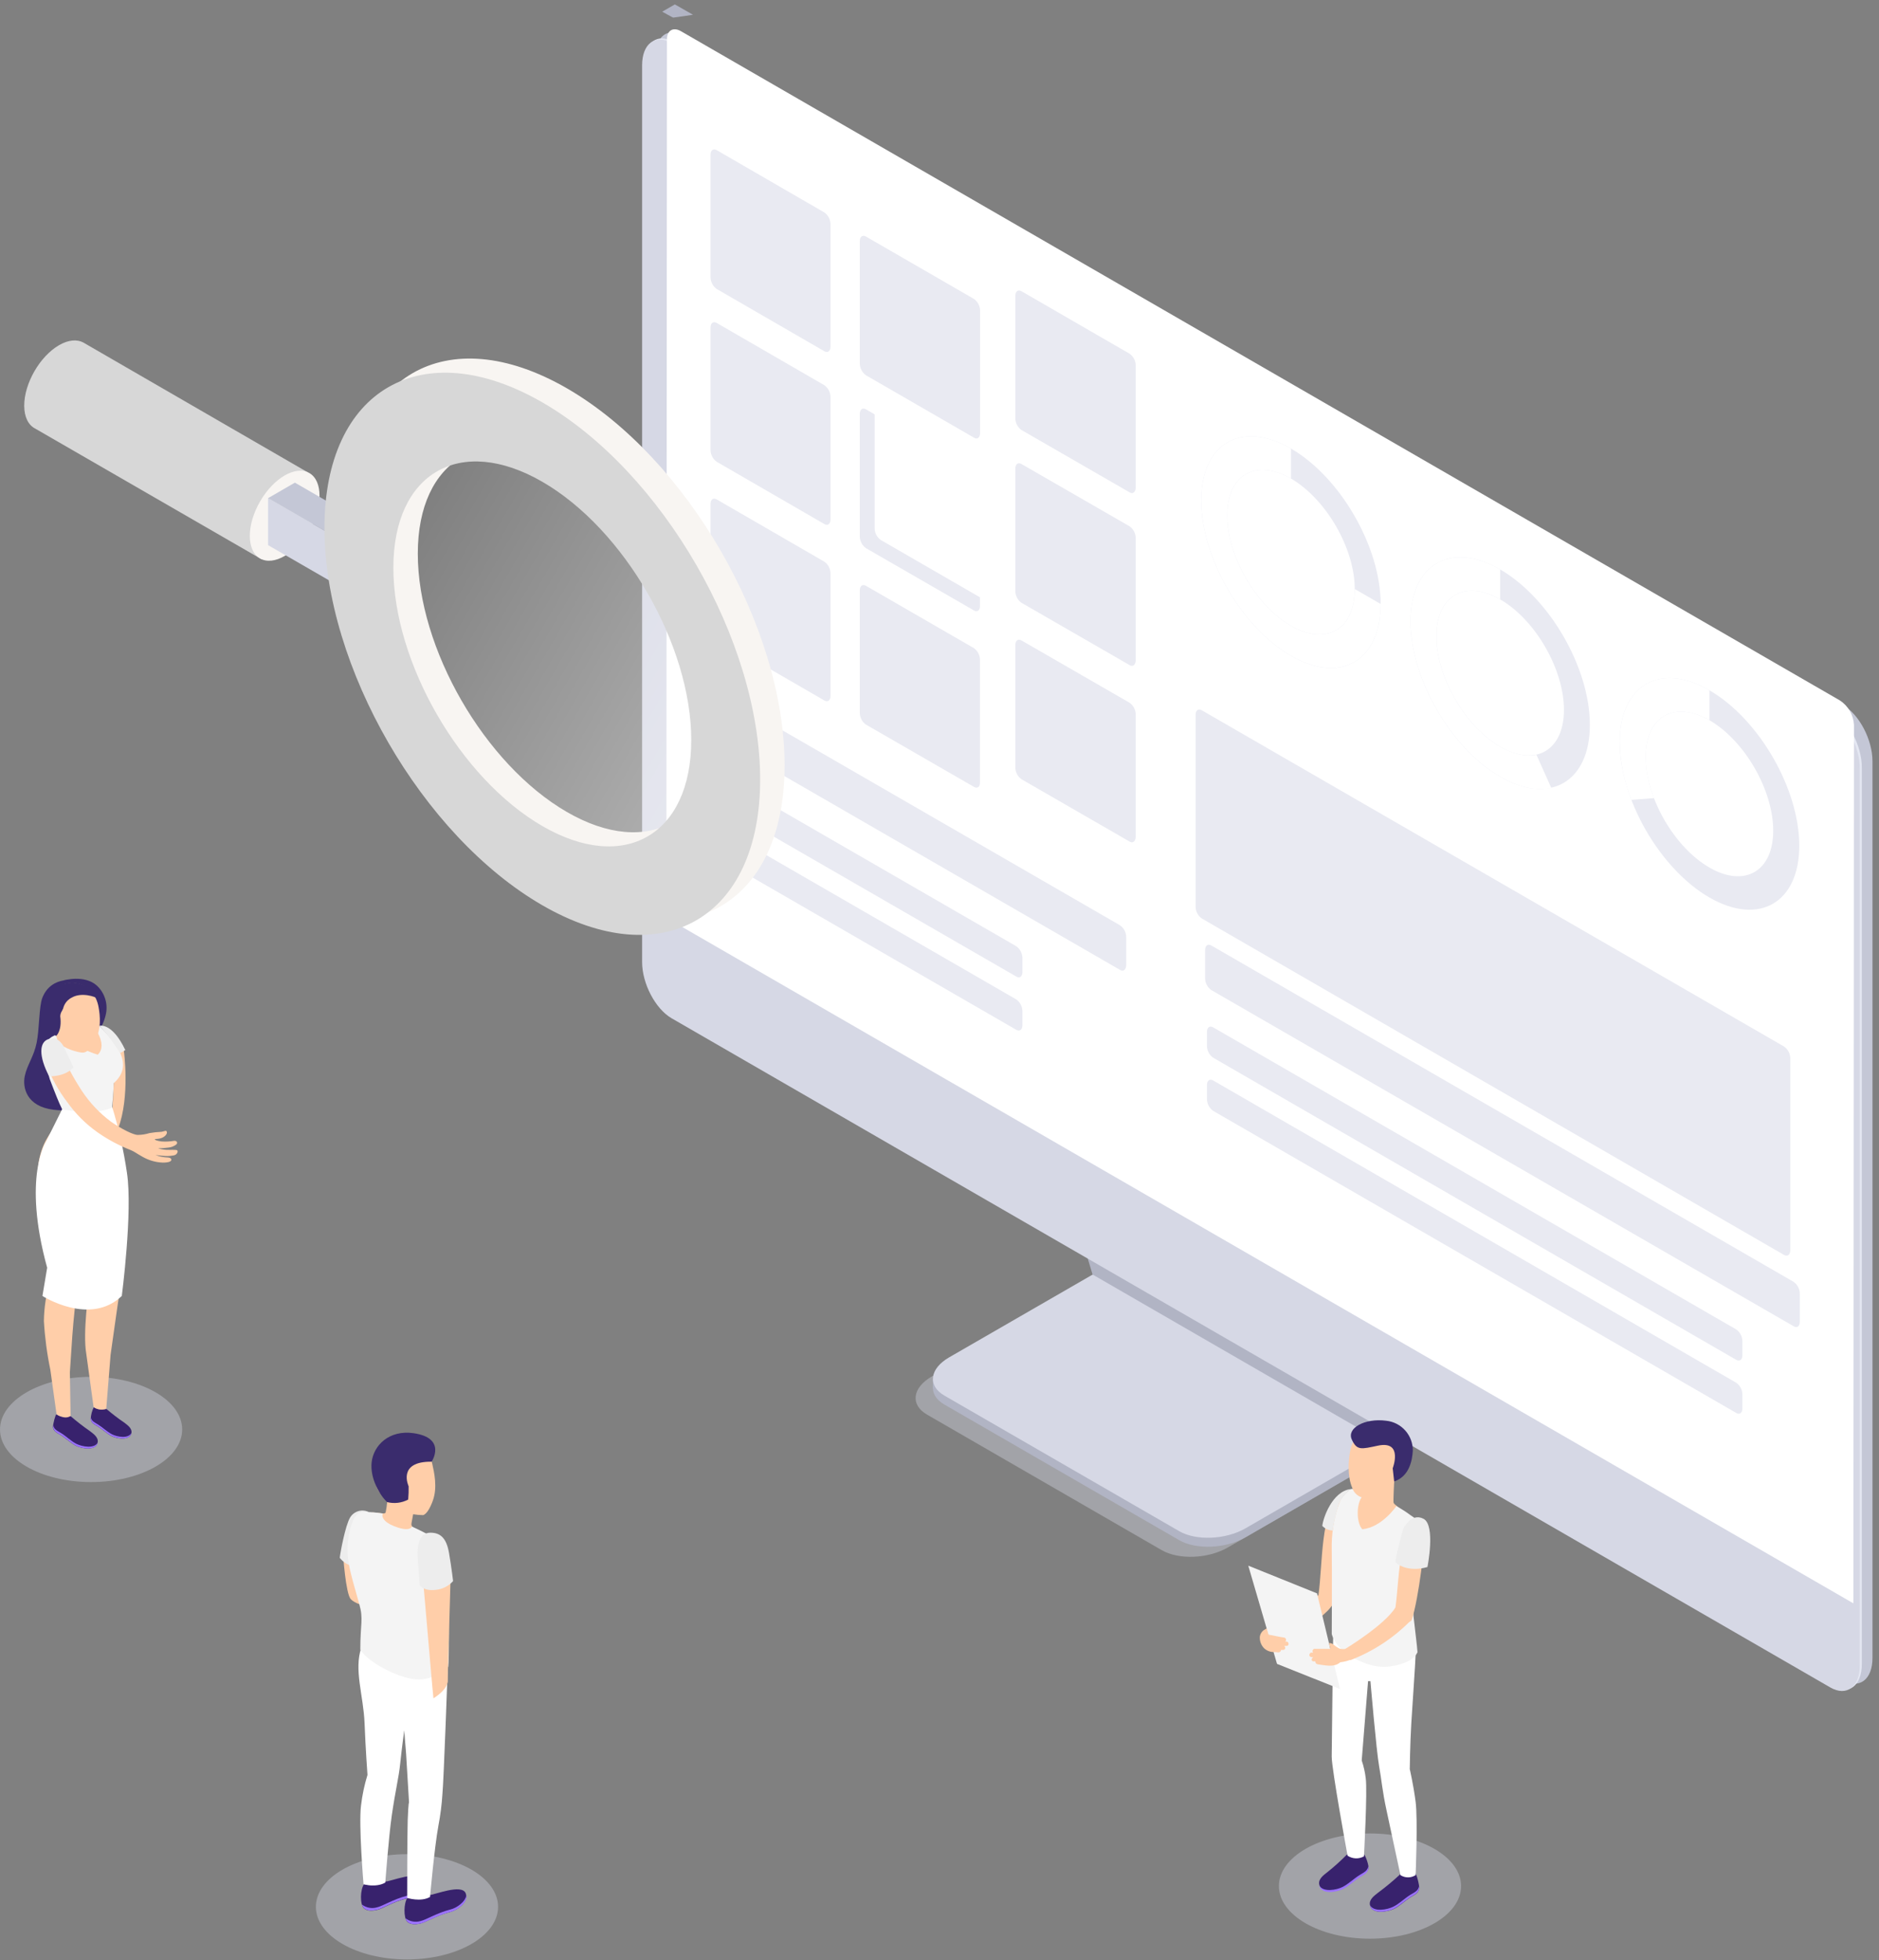 <svg width="233" height="243" viewBox="0 0 233 243" fill="none" xmlns="http://www.w3.org/2000/svg">
<rect x="0" y="0" width="233" height="243" fill="#808080" stroke="none"/>
<path opacity="0.4" d="M144.074 192.176L114.954 175.363C112.853 174.152 113.118 172.031 115.544 170.635L134.409 159.74L171.148 180.921L152.283 191.816C149.862 193.237 146.195 193.387 144.074 192.176Z" fill="#D6D8E5"/>
<path d="M146.22 190.926L117.1 174.112C114.999 172.902 115.264 170.781 117.69 169.385L136.57 158.489L173.289 179.69L154.424 190.586C151.988 191.986 148.321 192.136 146.22 190.926Z" fill="#B1B4C4"/>
<path d="M173.279 179.695V178.58L171.583 179.56L173.279 179.695Z" fill="#B1B4C4"/>
<path d="M115.684 172.106V170.981L117.425 171.701L115.684 172.106Z" fill="#B1B4C4"/>
<path d="M146.22 189.81L117.1 173.002C114.999 171.786 115.264 169.67 117.69 168.269L136.57 157.379L173.289 178.58L154.424 189.47C151.988 190.871 148.321 191.026 146.22 189.81Z" fill="#D6D8E5"/>
<path d="M136.655 157.429L132.108 142.351L169.232 163.642L173.279 178.58L136.655 157.429Z" fill="#9EA1AF"/>
<path d="M172.198 179.2L173.274 178.58L171.678 177.304L172.198 179.2Z" fill="#9EA1AF"/>
<path d="M135.479 157.994L130.937 142.916L168.061 164.212L172.198 179.2L135.479 157.994Z" fill="#B1B4C4"/>
<path d="M228.539 208.283L84.865 125.321C82.864 124.16 81.213 121.034 81.213 118.347V7.195C81.213 4.509 82.849 3.273 84.865 4.439L228.539 87.401C230.54 88.562 232.191 91.684 232.191 94.37V205.527C232.191 208.213 230.555 209.449 228.539 208.283Z" fill="#C4C7D6"/>
<path d="M230.458 205.758L232.049 204.843L231.363 200.121L230.458 205.758Z" fill="#C4C7D6"/>
<path d="M82.117 1.449L83.683 0.548L85.934 1.829C85.934 1.829 83.538 2.194 83.478 2.184C83.418 2.174 82.117 1.449 82.117 1.449Z" fill="#B1B4C4"/>
<path d="M227.223 209.044L83.525 126.061C81.523 124.901 79.878 121.779 79.878 119.088V7.956C79.878 5.269 81.513 4.034 83.525 5.199L227.223 88.162C229.224 89.323 230.87 92.444 230.87 95.135V206.287C230.87 208.974 229.239 210.209 227.223 209.044Z" fill="#E4E7F2"/>
<path d="M226.968 209.189L83.274 126.226C81.273 125.061 79.622 121.939 79.622 119.253V8.101C79.622 5.414 81.258 4.179 83.274 5.344L226.968 88.307C228.969 89.468 230.62 92.589 230.62 95.275V206.432C230.62 209.104 228.984 210.354 226.968 209.189Z" fill="#D6D8E5"/>
<path d="M229.823 198.76L82.627 113.776L82.703 4.876C82.703 3.76 83.488 3.31 84.453 3.875L228.147 86.828C228.656 87.16 229.08 87.608 229.384 88.134C229.688 88.661 229.864 89.252 229.898 89.859L229.823 198.76Z" fill="white"/>
<path d="M102.224 43.544L88.867 35.82C88.636 35.653 88.447 35.435 88.315 35.182C88.183 34.929 88.112 34.649 88.107 34.364V19.187C88.107 18.626 88.447 18.371 88.867 18.611L102.224 26.34C102.456 26.505 102.646 26.723 102.778 26.975C102.91 27.227 102.981 27.506 102.985 27.791V42.969C102.985 43.519 102.644 43.789 102.224 43.544Z" fill="#E9EAF2"/>
<path d="M120.774 54.255L107.377 46.521C107.145 46.354 106.956 46.136 106.824 45.883C106.692 45.63 106.621 45.35 106.616 45.065V29.897C106.616 29.337 106.957 29.082 107.377 29.322L120.759 37.051C120.995 37.216 121.189 37.435 121.324 37.69C121.459 37.945 121.531 38.228 121.534 38.517V53.679C121.534 54.24 121.194 54.525 120.774 54.255Z" fill="#E9EAF2"/>
<path d="M140.072 61.035L126.665 53.306C126.433 53.141 126.243 52.923 126.111 52.671C125.979 52.419 125.908 52.139 125.904 51.855V36.677C125.904 36.117 126.245 35.857 126.665 36.102L140.072 43.851C140.304 44.016 140.493 44.233 140.625 44.485C140.757 44.737 140.828 45.017 140.832 45.301V60.459C140.807 61.02 140.467 61.275 140.072 61.035Z" fill="#E9EAF2"/>
<path d="M102.224 64.965L88.867 57.241C88.636 57.074 88.447 56.856 88.315 56.603C88.183 56.35 88.112 56.07 88.107 55.785V40.608C88.107 40.047 88.447 39.792 88.867 40.032L102.224 47.756C102.456 47.923 102.645 48.141 102.777 48.394C102.909 48.647 102.98 48.927 102.985 49.212V64.39C102.985 64.95 102.644 65.21 102.224 64.965Z" fill="#E9EAF2"/>
<path d="M120.774 75.675L107.377 67.951C107.145 67.785 106.956 67.566 106.824 67.314C106.692 67.061 106.621 66.781 106.616 66.496V51.318C106.616 50.758 106.957 50.503 107.377 50.743L120.759 58.467C120.99 58.633 121.179 58.852 121.311 59.105C121.443 59.357 121.514 59.637 121.519 59.922V75.1C121.534 75.66 121.194 75.921 120.774 75.675Z" fill="#E9EAF2"/>
<path d="M122.6 74.67L109.218 66.941C108.986 66.776 108.796 66.558 108.664 66.306C108.532 66.054 108.461 65.775 108.457 65.49V50.312C108.457 49.752 108.797 49.492 109.218 49.737L122.6 57.461C122.831 57.628 123.02 57.846 123.152 58.099C123.284 58.352 123.355 58.632 123.36 58.917V74.095C123.385 74.655 123.02 74.91 122.6 74.67Z" fill="white"/>
<path d="M140.072 82.45L126.665 74.726C126.433 74.561 126.243 74.344 126.111 74.092C125.979 73.84 125.908 73.56 125.904 73.276V58.093C125.904 57.538 126.245 57.277 126.665 57.523L140.072 65.246C140.304 65.412 140.493 65.629 140.625 65.881C140.757 66.133 140.828 66.413 140.832 66.697V81.87C140.807 82.435 140.467 82.695 140.072 82.45Z" fill="#E9EAF2"/>
<path d="M102.224 86.836L88.867 79.112C88.635 78.947 88.446 78.73 88.314 78.478C88.182 78.226 88.111 77.946 88.107 77.662V62.479C88.107 61.923 88.447 61.663 88.867 61.908L102.224 69.632C102.456 69.797 102.646 70.015 102.778 70.267C102.91 70.519 102.981 70.799 102.985 71.083V86.266C102.985 86.821 102.644 87.081 102.224 86.836Z" fill="#E9EAF2"/>
<path d="M138.893 120.238L88.867 91.358C88.636 91.192 88.447 90.973 88.315 90.721C88.183 90.468 88.112 90.188 88.107 89.903V86.401C88.107 85.841 88.447 85.58 88.867 85.826L138.893 114.71C139.125 114.875 139.314 115.093 139.447 115.345C139.579 115.597 139.649 115.877 139.653 116.161V119.663C139.628 120.223 139.288 120.483 138.893 120.238Z" fill="#E9EAF2"/>
<path d="M126.021 121.059L89.067 99.743C88.836 99.578 88.646 99.36 88.514 99.108C88.382 98.856 88.311 98.577 88.307 98.292V96.546C88.307 95.986 88.647 95.726 89.067 95.971L126.021 117.302C126.253 117.469 126.442 117.687 126.574 117.94C126.706 118.192 126.777 118.472 126.782 118.758V120.493C126.782 121.059 126.442 121.319 126.021 121.059Z" fill="#E9EAF2"/>
<path d="M126.021 127.662L89.067 106.326C88.836 106.161 88.646 105.944 88.514 105.692C88.382 105.44 88.311 105.16 88.307 104.875V103.139C88.307 102.579 88.647 102.324 89.067 102.564L126.021 123.895C126.253 124.062 126.442 124.28 126.574 124.533C126.706 124.786 126.777 125.066 126.782 125.351V127.087C126.782 127.647 126.442 127.902 126.021 127.662Z" fill="#E9EAF2"/>
<path d="M119.048 130.223L89.067 112.909C88.836 112.744 88.646 112.527 88.514 112.275C88.382 112.023 88.311 111.743 88.307 111.459V109.723C88.307 109.163 88.647 108.907 89.067 109.148L119.048 126.456C119.279 126.623 119.468 126.841 119.6 127.094C119.732 127.347 119.803 127.627 119.808 127.912V129.648C119.808 130.208 119.468 130.463 119.048 130.223Z" fill="white"/>
<path d="M222.419 164.412L150.197 122.731C149.965 122.566 149.775 122.349 149.643 122.097C149.511 121.844 149.44 121.565 149.437 121.28V117.779C149.437 117.218 149.777 116.963 150.197 117.203L222.419 158.91C222.651 159.075 222.84 159.292 222.972 159.544C223.105 159.796 223.175 160.076 223.179 160.36V163.862C223.179 164.412 222.839 164.672 222.419 164.412Z" fill="#E9EAF2"/>
<path d="M215.3 168.574L150.427 131.115C150.195 130.95 150.006 130.733 149.873 130.481C149.741 130.229 149.671 129.949 149.667 129.665V127.929C149.667 127.368 150.007 127.113 150.427 127.353L215.3 164.808C215.532 164.974 215.721 165.193 215.853 165.445C215.985 165.698 216.056 165.978 216.061 166.263V167.999C216.061 168.559 215.72 168.815 215.3 168.574Z" fill="#E9EAF2"/>
<path d="M215.3 175.158L150.427 137.704C150.196 137.537 150.007 137.319 149.874 137.066C149.742 136.813 149.671 136.533 149.667 136.248V134.512C149.667 133.952 150.007 133.697 150.427 133.937L215.3 171.416C215.532 171.581 215.722 171.798 215.854 172.05C215.986 172.302 216.057 172.582 216.061 172.867V174.603C216.061 175.143 215.72 175.418 215.3 175.158Z" fill="#E9EAF2"/>
<path d="M203.274 174.798L150.427 144.282C150.196 144.115 150.007 143.897 149.874 143.644C149.742 143.391 149.671 143.111 149.667 142.826V141.09C149.667 140.53 150.007 140.275 150.427 140.515L203.274 171.031C203.505 171.197 203.694 171.414 203.826 171.666C203.958 171.918 204.029 172.197 204.035 172.481V174.217C204.035 174.783 203.689 175.038 203.274 174.798Z" fill="white"/>
<path d="M120.774 97.547L107.377 89.823C107.145 89.658 106.955 89.44 106.823 89.188C106.691 88.936 106.62 88.656 106.616 88.372V73.189C106.616 72.634 106.957 72.374 107.377 72.619L120.759 80.343C120.99 80.508 121.18 80.725 121.312 80.977C121.444 81.229 121.515 81.509 121.519 81.793V96.976C121.534 97.547 121.194 97.792 120.774 97.547Z" fill="#E9EAF2"/>
<path d="M140.072 104.327L126.665 96.598C126.433 96.433 126.243 96.215 126.111 95.963C125.979 95.711 125.908 95.431 125.904 95.147V79.969C125.904 79.409 126.245 79.149 126.665 79.394L140.072 87.118C140.303 87.284 140.492 87.503 140.624 87.756C140.756 88.008 140.827 88.288 140.832 88.573V103.751C140.807 104.312 140.467 104.567 140.072 104.327Z" fill="#E9EAF2"/>
<path d="M221.24 155.576L149.018 113.855C148.786 113.69 148.597 113.473 148.464 113.221C148.332 112.969 148.262 112.689 148.258 112.404V88.622C148.258 88.062 148.598 87.802 149.018 88.047L221.24 129.743C221.471 129.91 221.661 130.128 221.793 130.381C221.925 130.634 221.996 130.914 222 131.199V154.981C222 155.541 221.66 155.797 221.24 155.576Z" fill="#E9EAF2"/>
<path d="M160.082 81.295C153.949 77.753 148.956 69.114 148.956 62.03C148.956 54.946 153.959 52.07 160.082 55.607C166.205 59.143 171.203 67.793 171.203 74.871C171.203 81.95 166.21 84.837 160.082 81.295ZM160.082 59.319C155.72 56.817 152.173 58.853 152.173 63.886C152.173 68.918 155.72 75.067 160.082 77.583C164.444 80.099 167.991 78.053 167.991 73.016C167.991 67.978 164.434 61.86 160.082 59.319Z" fill="#E9EAF2"/>
<path d="M160.082 81.295C153.949 77.753 148.956 69.114 148.956 62.03C148.956 54.946 153.959 52.07 160.082 55.607V59.319C155.72 56.817 152.173 58.853 152.173 63.886C152.173 68.918 155.72 75.067 160.082 77.583C164.444 80.099 167.991 78.053 167.991 73.016L171.203 74.871C171.198 81.955 166.21 84.837 160.082 81.295Z" fill="white"/>
<path d="M186.025 96.282C179.892 92.741 174.905 84.096 174.905 77.017C174.905 69.939 179.907 67.052 186.025 70.594C192.143 74.136 197.146 82.775 197.146 89.859C197.146 96.943 192.158 99.824 186.025 96.282ZM186.025 74.306C181.663 71.805 178.116 73.836 178.116 78.874C178.116 83.911 181.663 90.049 186.025 92.57C190.388 95.092 193.934 93.041 193.934 88.003C193.934 82.966 190.388 76.822 186.025 74.306Z" fill="#E9EAF2"/>
<path d="M186.025 96.282C179.892 92.741 174.905 84.096 174.905 77.017C174.905 69.939 179.907 67.052 186.025 70.594V74.306C181.663 71.805 178.116 73.836 178.116 78.874C178.116 83.911 181.663 90.049 186.025 92.57C187.646 93.506 189.202 93.841 190.528 93.571L192.364 97.678C190.498 98.073 188.306 97.598 186.025 96.282Z" fill="white"/>
<path d="M211.973 111.26C205.84 107.718 200.853 99.074 200.853 91.995C200.853 84.917 205.855 82.03 211.973 85.572C218.092 89.114 223.114 97.753 223.114 104.837C223.114 111.92 218.112 114.802 211.973 111.26ZM211.973 89.284C207.616 86.783 204.064 88.814 204.064 93.851C204.064 98.889 207.616 105.027 211.973 107.548C216.331 110.07 219.883 108.018 219.883 102.981C219.883 97.943 216.336 91.8 211.973 89.284Z" fill="#E9EAF2"/>
<path d="M202.294 99.159C201.388 96.876 200.9 94.45 200.853 91.995C200.853 84.912 205.855 82.03 211.973 85.572V89.284C207.616 86.783 204.064 88.814 204.064 93.851C204.102 95.596 204.455 97.319 205.105 98.939L202.294 99.159Z" fill="white"/>
<path opacity="0.4" d="M169.882 240.331C176.12 240.331 181.178 237.411 181.178 233.808C181.178 230.205 176.12 227.285 169.882 227.285C163.643 227.285 158.586 230.205 158.586 233.808C158.586 237.411 163.643 240.331 169.882 240.331Z" fill="#D6D8E5"/>
<path opacity="0.4" d="M50.466 242.902C56.704 242.902 61.762 239.982 61.762 236.379C61.762 232.776 56.704 229.856 50.466 229.856C44.227 229.856 39.17 232.776 39.17 236.379C39.17 239.982 44.227 242.902 50.466 242.902Z" fill="#D6D8E5"/>
<path opacity="0.4" d="M11.296 183.727C17.534 183.727 22.592 180.807 22.592 177.204C22.592 173.601 17.534 170.681 11.296 170.681C5.057 170.681 0 173.601 0 177.204C0 180.807 5.057 183.727 11.296 183.727Z" fill="#D6D8E5"/>
<path d="M175.5 232.247C174.764 232.842 173.679 232.297 173.624 232.352C172.763 233.154 171.858 233.907 170.912 234.608C170.457 234.969 169.742 235.454 169.872 236.144C170.102 237.385 172.083 237.005 172.833 236.644C173.584 236.284 174.189 235.644 174.9 235.199C175.4 234.883 175.9 234.723 175.98 234.083C176.025 233.678 175.63 232.232 175.5 232.247Z" fill="#38226D"/>
<path d="M175.97 233.808C175.87 234.418 175.38 234.588 174.879 234.898C174.159 235.344 173.529 235.989 172.778 236.364C172.028 236.739 170.367 237.065 169.882 236.179C170.147 237.375 172.093 236.999 172.833 236.624C173.574 236.249 174.189 235.624 174.899 235.179C175.4 234.863 175.9 234.703 175.98 234.063C175.983 233.978 175.98 233.893 175.97 233.808Z" fill="#9C73FF"/>
<path d="M169.122 229.876C168.386 230.476 167.121 229.821 167.046 229.876C166.283 230.653 165.475 231.383 164.624 232.062C164.169 232.422 163.454 232.907 163.584 233.598C163.814 234.833 165.795 234.453 166.545 234.098C167.296 233.743 167.901 233.097 168.611 232.652C169.112 232.337 169.612 232.152 169.692 231.537C169.737 231.131 169.252 229.861 169.122 229.876Z" fill="#38226D"/>
<path d="M169.667 231.347C169.587 231.947 169.086 232.127 168.586 232.447C167.866 232.892 167.23 233.538 166.485 233.918C165.74 234.298 164.069 234.613 163.584 233.728C163.849 234.923 165.795 234.548 166.535 234.173C167.276 233.798 167.896 233.173 168.601 232.727C169.101 232.412 169.602 232.227 169.682 231.617C169.69 231.526 169.685 231.435 169.667 231.347Z" fill="#9C73FF"/>
<path d="M175.54 205.128C175.505 206.239 175.16 211.061 175.005 213.633C174.849 216.204 174.814 219.315 174.814 219.315C174.814 219.315 175.255 221.176 175.54 223.362C175.825 225.549 175.54 232.452 175.54 232.452C175.259 232.633 174.933 232.729 174.599 232.729C174.266 232.729 173.939 232.633 173.659 232.452C173.659 232.452 172.483 226.949 171.938 224.448C171.393 221.947 171.303 220.521 171.017 218.98C170.677 217.114 169.937 208.405 169.937 208.405H169.642L168.856 218.235C169.101 218.959 169.269 219.707 169.357 220.466C169.572 222.072 169.132 230.126 169.132 230.126C168.818 230.301 168.463 230.386 168.104 230.371C167.745 230.356 167.398 230.241 167.1 230.041C167.1 230.041 165.134 219.37 165.134 217.75C165.134 216.674 165.32 202.512 165.32 202.512L175.54 205.128Z" fill="white"/>
<path d="M172.878 183.657C172.878 183.657 172.753 186.079 172.808 186.294C172.863 186.509 173.919 187.219 174.229 187.469C174.539 187.719 172.553 189.68 171.588 190.126C170.622 190.571 167.586 189.4 167.516 187.899C167.446 186.399 168.016 185.138 168.516 185.073C169.016 185.008 172.878 183.657 172.878 183.657Z" fill="#FFCEA9"/>
<path d="M166.245 188.149C166.1 187.084 166.805 186.068 166.125 185.218C163.734 187.559 164.034 193.762 163.494 197.724C161.718 199.58 158.151 201.406 157.145 201.861C156.96 201.942 156.805 202.032 156.84 202.227C156.975 202.887 157.259 203.508 157.671 204.043C160.032 203.042 161.733 202.442 164.674 199.64C164.956 199.332 165.207 198.997 165.425 198.64C166.275 196.139 166.485 189.995 166.245 188.149Z" fill="#FFCEA9"/>
<path d="M173.149 186.709C173.149 186.709 171.393 189.33 168.936 189.575C168.166 188.815 168.096 186.103 169.167 185.233C169.167 185.233 168.166 184.443 167.506 184.593C166.787 185.034 166.253 185.722 166.005 186.529C165.38 188.329 165.087 190.227 165.139 192.132C165.18 194.703 165.139 202.557 165.139 202.557C165.139 202.557 165.485 204.218 167.706 205.453C169.927 206.689 171.568 206.809 173.074 206.454C174.314 206.164 175.34 205.724 175.77 204.823C175.66 203.022 174.854 198.32 175.155 196.059C175.455 193.797 175.935 192.102 176.055 190.271C176.175 188.44 175.815 188.475 174.899 187.824C174.344 187.411 173.759 187.038 173.149 186.709Z" fill="#F4F4F4"/>
<path d="M167.396 180.045C167.686 178.164 169.041 176.739 170.977 176.849C171.468 176.876 171.948 176.999 172.391 177.212C172.834 177.424 173.231 177.722 173.558 178.088C173.886 178.455 174.138 178.882 174.3 179.345C174.463 179.809 174.532 180.3 174.504 180.791C174.473 181.361 174.31 181.916 174.028 182.413C173.746 182.909 173.352 183.333 172.878 183.652C172.809 183.938 172.708 184.214 172.578 184.478C171.893 185.278 169.817 185.773 169.222 185.688C168.867 185.657 168.529 185.519 168.254 185.293C167.978 185.068 167.777 184.764 167.676 184.423C167.035 182.947 167.236 180.976 167.396 180.045Z" fill="#FFCEA9"/>
<path d="M172.879 183.652L172.698 182.016C172.698 182.016 174.039 178.545 170.872 179.21C168.781 179.65 168.256 179.84 167.621 178.44C166.986 177.039 169.227 175.773 171.893 176.123C172.811 176.22 173.659 176.657 174.27 177.349C174.88 178.041 175.209 178.938 175.19 179.86C175.12 180.891 174.845 182.982 172.879 183.652Z" fill="#3A2C6D"/>
<path d="M176.59 189.195C175.675 188.935 176.375 189.15 175.675 188.935C173.284 191.276 173.579 195.293 173.039 199.265C171.718 201.446 166.82 204.403 166.82 204.403C166.76 204.828 166.905 204.953 167.436 205.804C170.163 204.76 172.644 203.16 174.719 201.106C174.84 200.996 175.01 200.966 175.06 200.816C175.895 198.285 176.831 191.041 176.59 189.195Z" fill="#FFCEA9"/>
<path d="M154.789 194.087L158.351 206.264L166.16 209.38L163.314 197.524L154.789 194.087Z" fill="#F4F4F4"/>
<path d="M168.046 204.493C167.931 204.078 167.631 204.178 167.291 204.283C166.925 204.433 166.521 204.468 166.135 204.383C165.833 204.237 165.553 204.048 165.305 203.823C165.154 203.731 164.981 203.681 164.804 203.677C164.804 203.782 164.984 204.398 164.984 204.398C164.984 204.398 163.274 204.398 163.099 204.398C163.04 204.385 162.978 204.392 162.923 204.417C162.868 204.441 162.823 204.483 162.793 204.535C162.763 204.587 162.75 204.647 162.756 204.707C162.763 204.767 162.788 204.823 162.828 204.868C162.79 204.871 162.752 204.871 162.713 204.868C162.363 204.788 162.213 205.328 162.563 205.408C162.658 205.427 162.753 205.44 162.848 205.448C162.618 205.538 162.563 205.919 162.848 205.949H162.933C162.976 205.96 163.021 205.96 163.063 205.949H163.114C163.106 205.989 163.108 206.031 163.117 206.072C163.126 206.112 163.143 206.15 163.168 206.184C163.192 206.217 163.223 206.246 163.258 206.267C163.293 206.289 163.333 206.303 163.374 206.309C164.209 206.419 165.44 206.754 166.195 206.064C166.714 206.009 167.221 205.87 167.696 205.653C168.171 205.458 168.186 204.988 168.046 204.493Z" fill="#FFCEA9"/>
<path d="M159.502 203.497H159.382C159.422 203.46 159.451 203.411 159.465 203.357C159.478 203.304 159.476 203.247 159.459 203.194C159.442 203.142 159.41 203.095 159.367 203.06C159.324 203.025 159.271 203.003 159.216 202.997C159.041 202.997 157.28 202.632 157.28 202.632L157.065 201.907C157.065 201.867 156.76 202.052 156.75 202.057C156.602 202.154 156.477 202.284 156.385 202.437C156.293 202.589 156.237 202.76 156.22 202.937C156.209 203.186 156.247 203.434 156.333 203.668C156.419 203.902 156.55 204.116 156.72 204.298C157.04 204.611 157.468 204.79 157.916 204.798C158.126 204.798 158.331 204.798 158.516 204.838C158.558 204.841 158.6 204.835 158.64 204.821C158.679 204.807 158.716 204.785 158.747 204.756C158.778 204.728 158.802 204.693 158.819 204.655C158.837 204.616 158.846 204.575 158.846 204.533H158.901C158.942 204.543 158.985 204.543 159.026 204.533H159.116C159.417 204.533 159.442 204.163 159.236 204.033C159.331 204.033 159.427 204.033 159.527 204.033C159.892 204.053 159.857 203.492 159.502 203.497Z" fill="#FFCEA9"/>
<path d="M165.25 189.735C164.765 189.716 164.307 189.512 163.969 189.165C164.039 188.265 165.19 184.848 167.506 184.593C166.876 185.037 166.377 185.641 166.06 186.344C165.703 187.452 165.432 188.586 165.25 189.735Z" fill="#EDEDED"/>
<path d="M177.006 194.253C177.006 194.253 174.699 195.048 173.074 193.712C172.899 193.407 174.014 189.485 174.014 189.485C174.014 189.485 174.985 187.484 176.515 188.275C178.046 189.065 177.006 194.253 177.006 194.253Z" fill="#EDEDED"/>
<path d="M42.547 192.757C42.547 192.757 42.867 197.544 43.492 198.235C44.118 198.925 46.244 199.395 46.244 199.395L47.885 202.091C47.885 202.091 46.384 193.522 46.064 193.317C45.743 193.112 42.547 192.757 42.547 192.757Z" fill="#FFCEA9"/>
<path d="M45.693 187.424C45.295 187.238 44.843 187.206 44.423 187.333C44.003 187.461 43.645 187.739 43.417 188.114C42.812 189.115 42.187 192.537 42.132 193.117C42.132 193.117 42.977 194.288 44.243 194.117L45.693 187.424Z" fill="#EDEDED"/>
<path d="M50.526 235.254C51.417 235.498 52.37 235.384 53.177 234.933C53.813 234.933 57.279 233.468 57.75 234.713C58.165 235.804 56.664 236.814 55.864 237.009C54.113 237.435 52.817 238.305 52.112 238.455C51.611 238.565 50.911 238.635 50.496 238.225C50.026 237.73 50.056 235.904 50.526 235.254Z" fill="#38226D"/>
<path d="M52.132 238.15C52.837 238.005 54.133 237.149 55.884 236.704C56.554 236.544 57.71 235.809 57.83 234.933C57.985 235.934 56.629 236.829 55.884 237.009C54.133 237.435 52.837 238.305 52.132 238.455C51.632 238.565 50.931 238.635 50.516 238.225C50.405 238.107 50.326 237.962 50.286 237.805C50.545 238.002 50.847 238.136 51.168 238.196C51.488 238.256 51.818 238.24 52.132 238.15Z" fill="#9C73FF"/>
<path d="M45.148 233.568C46.039 233.815 46.993 233.7 47.8 233.247C48.44 233.247 51.902 231.787 52.377 233.032C52.787 234.123 51.286 235.133 50.486 235.329C48.735 235.749 47.439 236.624 46.739 236.769C46.214 236.879 45.533 236.954 45.118 236.544C44.618 236.049 44.663 234.223 45.148 233.568Z" fill="#38226D"/>
<path d="M46.739 236.449C47.439 236.299 48.74 235.449 50.486 235.003C51.156 234.843 52.317 234.108 52.432 233.228C52.587 234.228 51.231 235.124 50.486 235.309C48.735 235.729 47.439 236.604 46.739 236.749C46.214 236.859 45.533 236.934 45.118 236.524C45.01 236.404 44.931 236.26 44.888 236.104C45.148 236.301 45.451 236.435 45.773 236.495C46.094 236.555 46.425 236.539 46.739 236.449Z" fill="#9C73FF"/>
<path d="M44.768 223.823C44.917 222.537 45.185 221.267 45.568 220.031C45.568 220.031 45.328 216.754 45.208 213.648C45.073 210.146 43.852 207.024 44.813 204.213L55.528 206.599C55.528 206.599 55.028 220.676 54.863 222.377C54.78 223.702 54.613 225.02 54.363 226.324C53.863 229.05 53.327 235.154 53.327 235.154C52.177 235.824 50.491 235.274 50.491 235.274C50.491 235.274 50.491 227.635 50.556 225.669C50.646 223.267 50.721 223.453 50.721 223.453L50.361 217.474L50.126 214.503C50.126 214.503 49.825 216.684 49.625 218.63C49.455 220.331 49.045 221.867 48.585 225.033C48.19 227.775 47.779 233.373 47.779 233.373C46.629 234.038 45.078 233.578 45.078 233.578C45.078 233.578 44.458 226.204 44.768 223.823Z" fill="white"/>
<path d="M46.274 187.494C47.099 187.534 47.714 187.749 47.819 187.494C47.909 187.066 47.972 186.634 48.01 186.198C47.914 185.958 47.829 185.698 47.829 185.698C46.789 185.063 46.464 183.937 46.329 182.627C46.099 180.39 47.329 178.434 49.54 178.199C51.646 177.979 53.192 179.46 53.607 181.486C53.828 182.486 54.273 184.382 53.672 186.028C53.337 186.954 52.907 187.684 52.477 187.824C52.059 187.816 51.643 187.78 51.231 187.714C51.231 187.714 51.121 188.334 51.046 188.715C50.971 189.095 50.996 189.32 51.791 189.81C52.587 190.3 50.591 191.311 49.29 191.206C47.989 191.101 46.519 190.32 46.118 189.48C45.663 188.575 45.703 187.464 46.274 187.494Z" fill="#FFCEA9"/>
<path d="M47.469 187.619C47.239 188.189 47.825 188.89 49.38 189.375C50.936 189.86 51.071 189.235 51.071 189.235C52.099 189.7 53.102 190.221 54.073 190.796C55.003 191.446 55.418 193.337 55.543 196.524C55.688 200.211 55.703 205.683 55.578 206.629C55.578 206.629 53.837 208.37 51.576 208.185C49.315 208 45.573 206.024 44.678 204.498C44.678 201.266 45.083 200.741 44.558 198.875C43.357 194.608 42.727 192.872 43.312 190.03C43.812 187.694 44.463 187.404 45.388 187.424C46.085 187.452 46.78 187.517 47.469 187.619Z" fill="#F4F4F4"/>
<path d="M53.642 209.47L52.527 196.624L54.923 195.353L55.858 196.138L55.528 207.674V207.995V208.405C55.528 208.405 55.578 209.375 53.748 210.536C53.748 210.536 53.717 210.231 53.692 209.946L53.647 209.445L53.642 209.47Z" fill="#FFCEA9"/>
<path d="M53.357 190C54.593 190 55.358 190.631 55.684 192.537C56.009 194.443 56.184 196.003 56.184 196.003C55.614 196.635 54.825 197.025 53.978 197.094C52.477 197.259 52.047 196.499 52.047 196.499C52.047 196.499 51.887 194.523 51.806 193.177C51.727 191.831 51.827 190.03 53.357 190Z" fill="#EDEDED"/>
<path d="M53.527 181.201C53.527 181.201 55.458 178.264 51.271 177.664C48.27 177.234 46.309 179.165 46.084 181.281C45.868 183.282 47.109 185.378 48.005 186.208C48.884 186.432 49.815 186.32 50.616 185.893C50.665 185.346 50.683 184.797 50.671 184.247C50.671 184.247 49.205 181.146 53.527 181.201Z" fill="#3A2C6D"/>
<path d="M10.157 122.024C9.717 121.314 6.355 120.849 5.25 123.695C4.829 124.776 4.894 127.537 4.544 129.268C4.194 130.999 3.369 131.984 3.073 133.39C2.778 134.796 3.259 137.157 6.65 137.572C10.042 137.987 12.653 136.797 13.444 135.716C14.234 134.636 14.259 132.34 13.444 131.109C12.628 129.878 11.983 128.873 12.003 127.267L10.157 122.024Z" fill="#3A2C6D"/>
<path d="M15.358 130.265C15.358 130.265 16.153 135.898 14.652 139.9C13.152 143.902 13.562 138.874 13.562 138.874L13.927 137.679C13.927 137.679 14.227 133.086 14.102 131.961C13.977 130.835 14.007 129.865 13.927 129.775C13.847 129.684 14.222 129.504 14.382 129.484C14.542 129.464 15.358 130.265 15.358 130.265Z" fill="#FFCEA9"/>
<path d="M7.936 121.529C7.936 121.529 10.467 120.803 11.998 122.169C12.504 122.635 12.873 123.23 13.064 123.891C13.256 124.552 13.262 125.252 13.084 125.916C12.878 126.717 12.468 127.807 11.833 127.867C11.197 127.927 7.936 121.529 7.936 121.529Z" fill="#3A2C6D"/>
<path d="M8.149 124.762C8.149 124.762 8.314 127.578 8.264 127.763C8.214 127.949 7.154 128.174 6.858 128.419C6.563 128.664 8.394 131.525 9.325 131.951C10.255 132.376 13.132 131.29 13.327 129.86C13.512 128.539 12.506 127.513 12.116 127.158C11.851 127.14 11.585 127.14 11.321 127.158L11.236 125.787C10.005 125.392 8.149 124.762 8.149 124.762Z" fill="#FFCEA9"/>
<path d="M7.759 128.059C6.969 128.184 6.063 128.604 5.938 129.059C5.613 130.622 5.692 132.243 6.168 133.767C6.854 135.578 7.314 136.733 7.709 137.514C7.709 137.514 11.136 138.984 13.902 137.273C13.902 137.273 14.087 135.327 14.102 134.272C16.654 132.046 14.472 129.304 12.311 127.173C12.052 127.148 11.79 127.148 11.531 127.173C11.531 127.173 13.462 129.449 12.121 130.745C9.25 129.865 8.679 128.574 7.759 128.059Z" fill="#F4F4F4"/>
<path d="M12.238 124.936C11.953 123.125 10.642 121.759 8.776 121.864C7.822 121.922 6.93 122.356 6.295 123.07C5.661 123.785 5.335 124.722 5.39 125.676C5.422 126.226 5.582 126.761 5.857 127.24C6.131 127.718 6.512 128.126 6.97 128.432C7.036 128.706 7.131 128.971 7.255 129.223C7.921 129.993 9.677 130.483 10.257 130.488C10.757 130.488 11.193 130.028 11.663 129.248C12.638 127.627 12.393 125.831 12.238 124.936Z" fill="#FFCEA9"/>
<path d="M8.196 121.899C6.885 122.154 5.81 122.524 5.455 123.81C5.21 124.696 4.889 126.386 5.195 127.097L5.385 127.597L6.97 128.417C6.97 128.417 7.711 127.797 7.471 125.991C7.477 125.746 7.554 125.509 7.691 125.306C7.791 125.134 7.865 124.949 7.911 124.756C8.098 124.266 8.468 123.868 8.941 123.645C10.122 122.98 11.853 123.555 12.093 123.795C11.759 123.08 11.19 122.502 10.48 122.157C9.771 121.812 8.965 121.721 8.196 121.899Z" fill="#3A2C6D"/>
<path d="M7.004 175.333C7.669 175.873 8.699 175.498 8.749 175.548C9.521 176.215 10.327 176.839 11.166 177.419C11.581 177.744 12.226 178.179 12.111 178.805C11.901 179.92 10.11 179.575 9.435 179.235C8.759 178.895 8.209 178.324 7.574 177.929C7.119 177.649 6.668 177.499 6.573 176.929C6.553 176.563 6.879 175.318 7.004 175.333Z" fill="#38226D"/>
<path d="M6.608 176.679C6.693 177.229 7.139 177.379 7.609 177.679C8.259 178.079 8.829 178.68 9.505 179.005C10.18 179.33 11.681 179.63 12.121 178.835C11.881 179.91 10.12 179.575 9.455 179.235C8.789 178.895 8.229 178.324 7.594 177.929C7.139 177.649 6.688 177.499 6.593 176.929C6.584 176.845 6.589 176.76 6.608 176.679Z" fill="#9C73FF"/>
<path d="M11.646 174.417C12.256 174.918 13.147 174.632 13.217 174.677C13.924 175.284 14.666 175.851 15.438 176.373C15.813 176.669 16.403 177.069 16.298 177.639C16.108 178.64 14.467 178.349 13.852 178.034C13.237 177.719 12.726 177.204 12.141 176.839C11.726 176.583 11.316 176.448 11.251 175.918C11.271 175.395 11.406 174.883 11.646 174.417Z" fill="#38226D"/>
<path d="M11.261 175.693C11.341 176.193 11.761 176.338 12.156 176.593C12.751 176.964 13.277 177.494 13.892 177.809C14.507 178.124 15.893 178.384 16.288 177.654C16.073 178.655 14.462 178.329 13.852 178.019C13.242 177.709 12.726 177.189 12.141 176.824C11.726 176.568 11.316 176.433 11.251 175.903C11.245 175.833 11.248 175.762 11.261 175.693Z" fill="#9C73FF"/>
<path d="M15.223 143.557C14.928 141.27 14.087 137.949 14.087 137.949C13.29 138.32 12.429 138.532 11.551 138.574C10.263 138.571 8.978 138.447 7.714 138.204C7.3 138.924 6.849 139.622 6.363 140.295C5.703 141.21 4.417 143.216 4.727 146.718C4.932 149.009 6.228 158.724 6.228 158.724C5.73 160.36 5.466 162.057 5.443 163.767C5.561 165.798 5.829 167.818 6.243 169.81L7.009 175.313C7.009 175.313 8.009 176.048 8.754 175.528L8.664 170.125C8.749 168.805 8.879 166.854 8.965 165.623C9.105 163.597 9.465 160.375 9.57 159.575C9.675 158.774 9.935 157.364 10.07 155.788C10.205 154.212 10.785 146.208 10.785 146.208L10.87 147.709C10.87 147.709 10.945 150.145 11.296 153.147C11.646 156.148 11.771 157.479 11.771 157.479C11.431 158.08 11.19 158.732 11.056 159.41C10.996 160.055 10.25 165.188 10.695 167.799L11.606 174.437C11.833 174.593 12.094 174.693 12.367 174.729C12.64 174.765 12.917 174.735 13.177 174.643L13.712 167.954C14.072 165.408 14.832 160.01 14.948 159.31C15.206 157.896 15.358 156.464 15.403 155.027C15.58 151.204 15.52 147.373 15.223 143.557Z" fill="#FFCEA9"/>
<path d="M7.709 137.493L5.738 141.45C5.738 141.45 2.736 145.848 5.848 157.153L5.263 160.655C5.263 160.655 11.156 164.437 15.103 160.655C15.103 160.655 16.468 150.21 15.743 145.392C15.338 142.622 14.724 139.886 13.907 137.208C13.907 137.208 12.942 138.274 7.969 137.568" fill="white"/>
<path d="M20.035 140.305C19.532 140.325 19.031 140.379 18.534 140.465C18.062 140.613 17.569 140.689 17.074 140.69C16.533 140.69 15.028 139.94 13.737 139.034C12.336 137.982 11.124 136.698 10.155 135.237C9.139 133.679 8.254 132.039 7.509 130.335C7.089 129.124 7.099 129.95 6.383 129.93C5.538 129.93 5.088 130.22 5.718 131.866C6.348 133.569 7.228 135.169 8.329 136.613C9.363 138.07 10.637 139.34 12.096 140.37C13.382 141.27 14.771 142.012 16.233 142.581C16.654 142.751 16.924 142.986 17.684 143.406C18.448 143.844 19.306 144.089 20.185 144.122C20.916 144.122 21.186 143.982 21.236 143.832C21.286 143.682 21.171 143.517 20.836 143.487C20.302 143.478 19.775 143.373 19.28 143.176C19.28 143.176 20.005 143.281 20.445 143.301C20.84 143.325 21.235 143.294 21.621 143.211C21.991 143.121 22.196 142.601 21.861 142.561C21.526 142.521 21.251 142.561 20.601 142.536C20.261 142.513 19.925 142.451 19.6 142.351C20.037 142.354 20.474 142.322 20.906 142.256C21.256 142.221 21.589 142.088 21.866 141.871C22.011 141.751 22.036 141.415 21.611 141.42C21.086 141.512 20.552 141.539 20.02 141.5C19.495 141.425 19.13 141.3 19.21 141.23C19.29 141.16 19.6 141.23 20.04 141.07C20.48 140.91 20.781 140.525 20.68 140.3C20.581 140.075 20.51 140.22 20.035 140.305Z" fill="#FFCEA9"/>
<path d="M6.093 133.426C6.093 133.426 8.024 133.526 9.12 132.321L7.929 129.82C7.929 129.82 7.384 128.444 6.098 128.784C4.812 129.124 4.792 130.95 6.093 133.426Z" fill="#EDEDED"/>
<path d="M12.311 127.168C12.311 127.168 13.877 126.668 15.538 130.17L14.918 130.545C14.918 130.545 13.282 128.054 12.311 127.168Z" fill="#EDEDED"/>
<path d="M38.116 58.527L10.432 42.519L10.327 42.458C9.547 42.043 8.491 42.118 7.326 42.789C4.939 44.169 3.003 47.521 3.003 50.292C3.003 51.718 3.529 52.704 4.364 53.129L32.423 69.322L38.116 58.527Z" fill="#D7D7D7"/>
<path d="M38.353 65.695C40.041 62.771 40.042 59.611 38.356 58.638C36.669 57.664 33.933 59.244 32.245 62.168C30.557 65.092 30.556 68.252 32.242 69.226C33.929 70.2 36.665 68.619 38.353 65.695Z" fill="#F8F5F2"/>
<path d="M47.666 75.906L33.244 67.581V61.738L47.666 70.068V75.906Z" fill="#D6D8E5"/>
<path d="M47.666 70.078L33.244 61.753L36.566 59.832L50.988 68.162L47.666 70.078Z" fill="#C4C7D6"/>
<path d="M82.962 108.275C91.642 103.263 91.642 87.012 82.961 71.976C74.281 56.941 60.206 48.815 51.526 53.826C42.845 58.838 42.845 75.09 51.526 90.126C60.207 105.161 74.281 113.287 82.962 108.275Z" fill="url(#paint0_linear)"/>
<path d="M70.278 110.468C55.395 101.874 43.264 80.898 43.264 63.709C43.264 46.52 55.375 39.532 70.278 48.126C85.18 56.721 97.291 77.696 97.291 94.88C97.291 112.064 85.165 119.058 70.278 110.468ZM70.278 57.971C60.092 52.088 51.808 56.871 51.808 68.632C51.808 80.393 60.092 94.745 70.278 100.648C80.463 106.551 88.747 101.744 88.747 89.988C88.747 78.232 80.463 63.849 70.278 57.971Z" fill="#F8F5F2"/>
<path d="M67.246 112.219C52.358 103.625 40.232 82.649 40.232 65.46C40.232 48.272 52.339 41.283 67.246 49.877C82.154 58.472 94.26 79.447 94.26 96.631C94.26 113.815 82.129 120.814 67.246 112.219ZM67.246 59.722C57.061 53.839 48.777 58.622 48.777 70.383C48.777 82.144 57.061 96.496 67.246 102.399C77.431 108.302 85.716 103.495 85.716 91.739C85.716 79.983 77.431 65.6 67.246 59.722Z" fill="#D7D7D7"/>
<defs>
<linearGradient id="paint0_linear" x1="92.102" y1="95.4" x2="42.387" y2="66.695" gradientUnits="userSpaceOnUse">
<stop stop-color="white" stop-opacity="0.4"/>
<stop offset="0.89" stop-color="white" stop-opacity="0"/>
</linearGradient>
</defs>
</svg>
